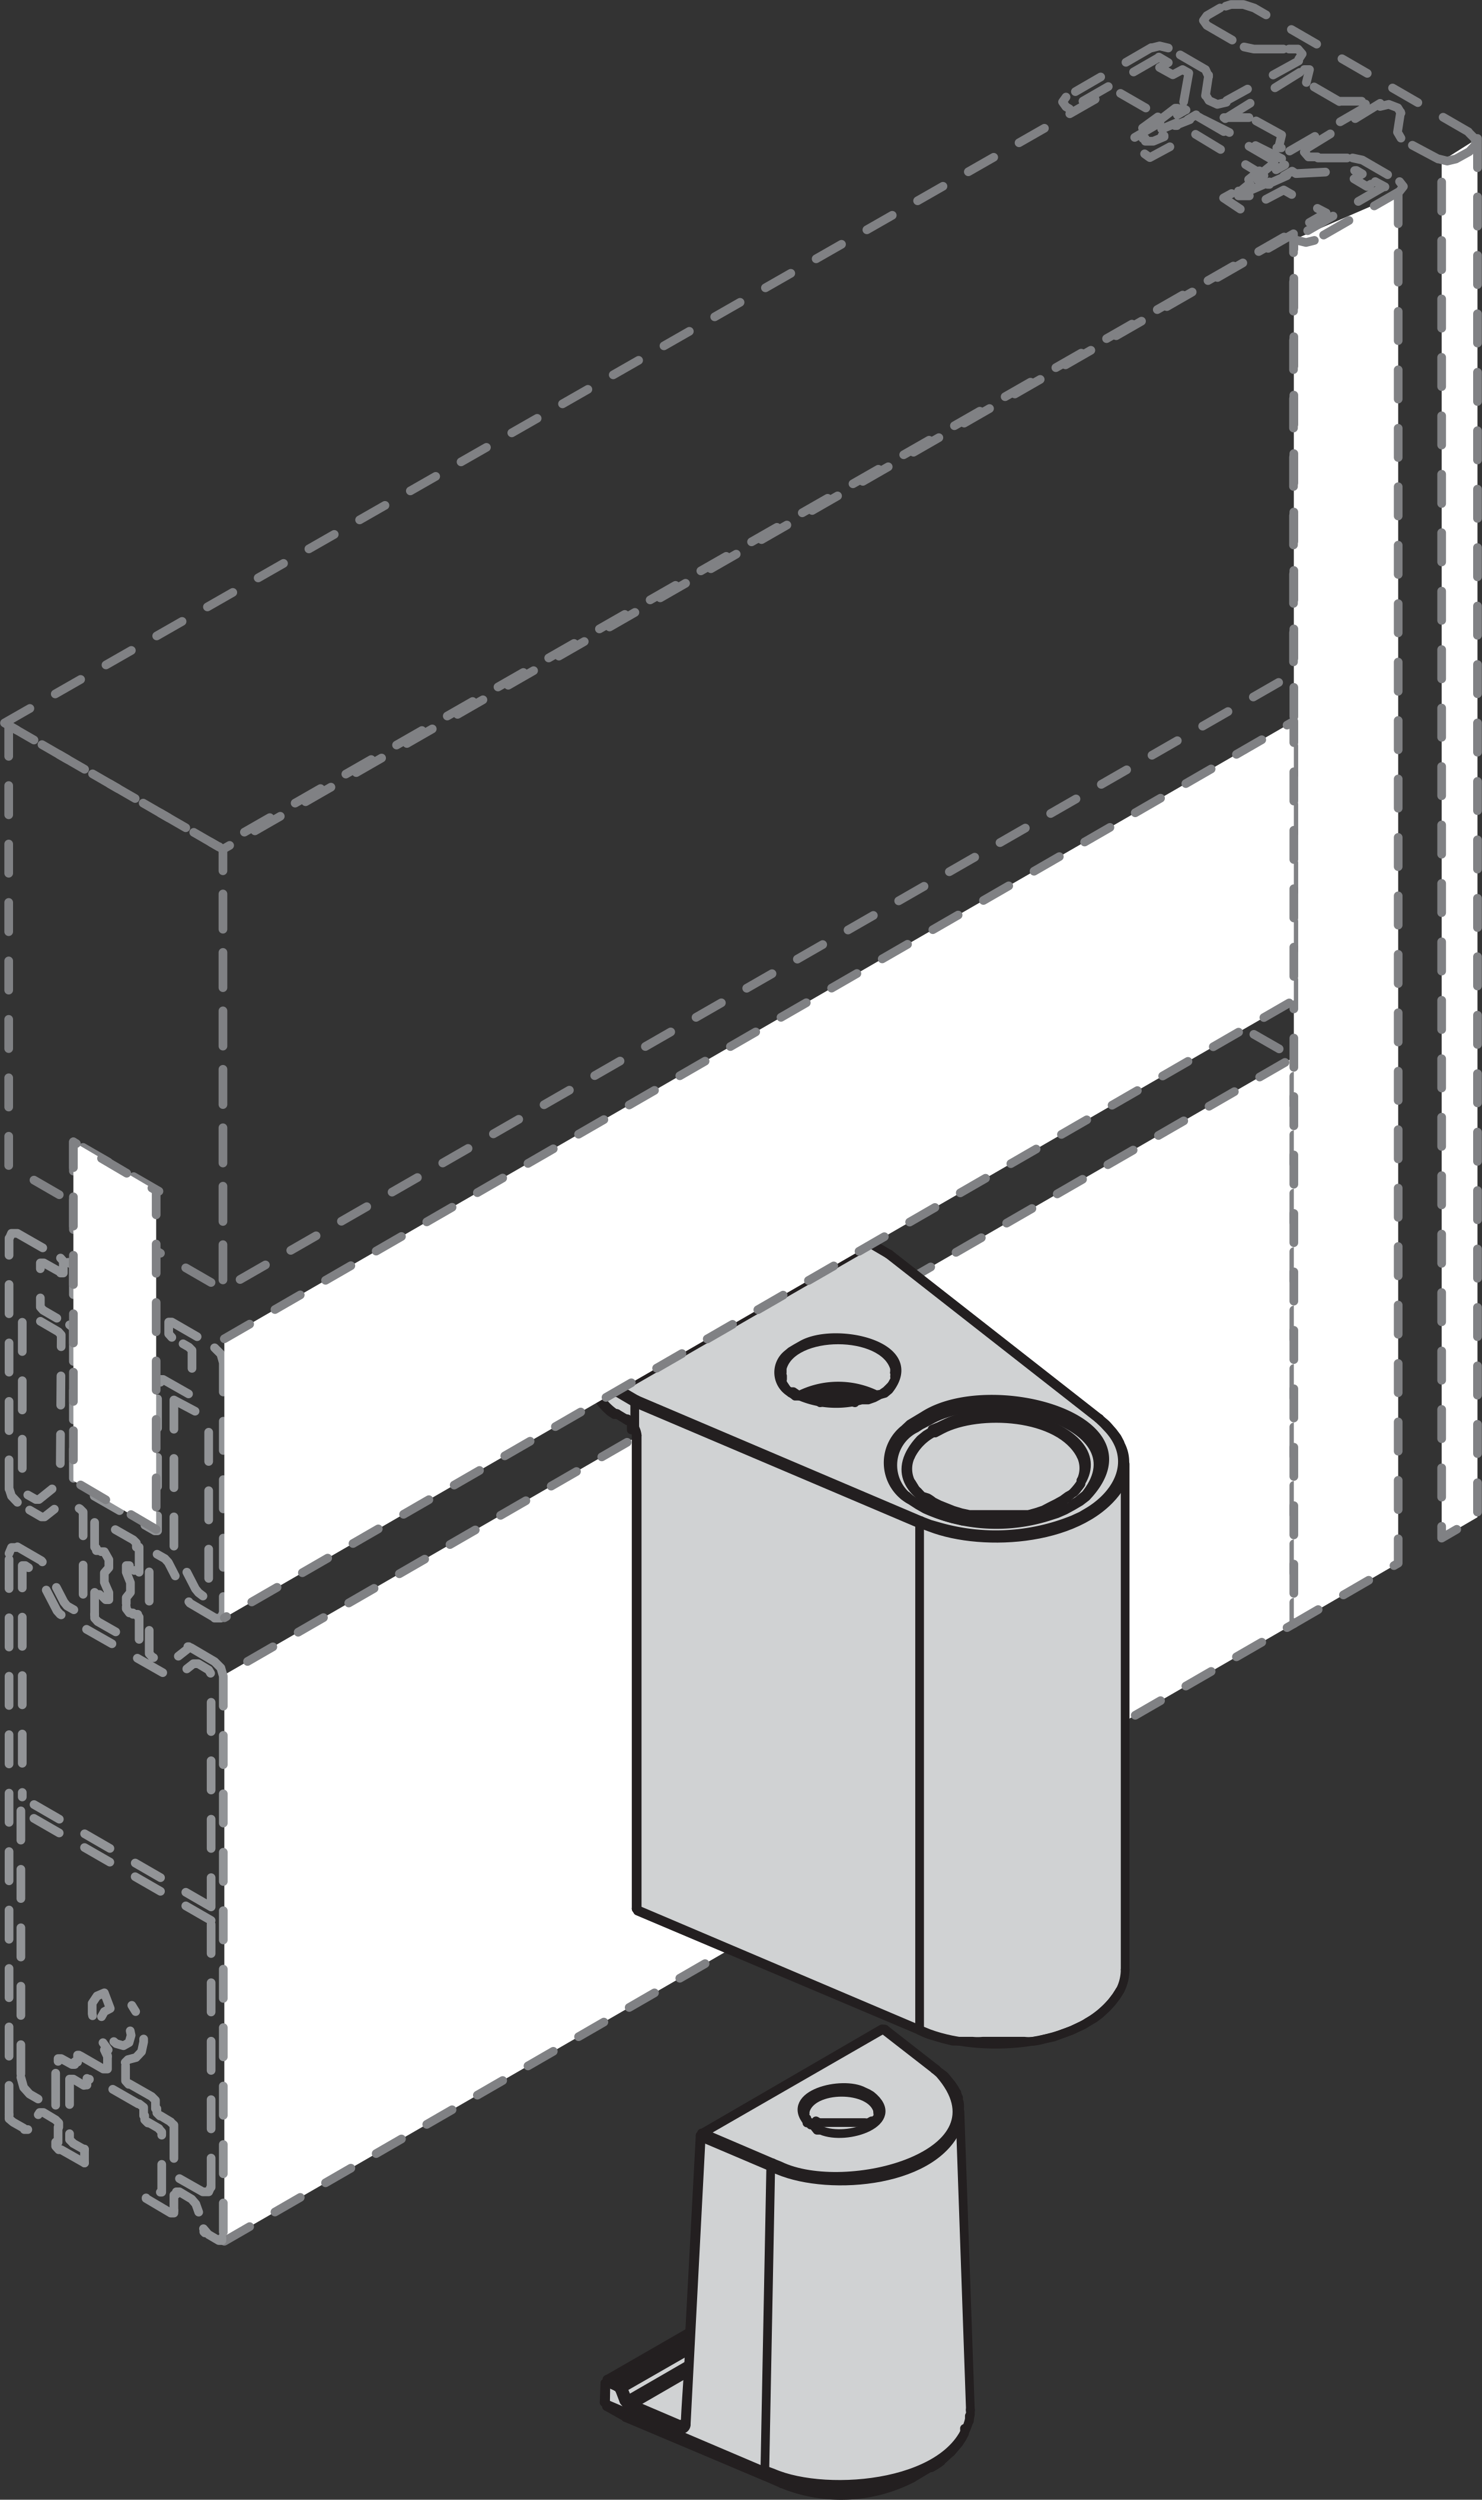 <svg xmlns="http://www.w3.org/2000/svg" viewBox="0 0 42.61 71.85"><rect x="0" y="0" width="42.61" height="71.85" fill="#333333" stroke="none"/><defs><style>.cls-1{fill:#fff;}.cls-2,.cls-4,.cls-5,.cls-6{fill:none;}.cls-2{stroke:#808184;}.cls-2,.cls-5,.cls-6{stroke-linecap:round;stroke-linejoin:round;stroke-width:0.25px;}.cls-2,.cls-6{stroke-dasharray:0.84 0.84;}.cls-3{fill:#d0d2d3;}.cls-5{stroke:#231f20;}.cls-6{stroke:#929497;}</style></defs><title>153755</title><g id="Слой_2" data-name="Слой 2"><g id="_153755" data-name="153755"><polyline class="cls-1" points="6.45 64.42 37.2 46.67 37.2 30.39 6.45 48.14"/><polyline class="cls-2" points="6.45 64.42 37.2 46.67 37.2 30.39 6.45 48.14"/><polyline class="cls-1" points="40.2 5.59 40.2 44.93 37.2 46.67 37.2 6.89"/><polyline class="cls-2" points="40.2 5.59 40.2 44.93 37.2 46.67 37.2 6.89"/><polyline class="cls-1" points="42.48 3.98 42.48 43.61 41.45 44.21 41.45 4.63"/><polyline class="cls-2" points="42.48 3.98 42.48 43.61 41.45 44.21 41.45 4.63"/><line class="cls-1" x1="37.2" y1="30.39" x2="36.04" y2="29.73"/><line class="cls-2" x1="36.05" y1="29.73" x2="37.2" y2="30.39"/><path class="cls-3" d="M29.38,43.56l-.18,0h-.13l.24,0"/><path class="cls-3" d="M27.86,69.59l0-.15v.06a.47.47,0,0,1,0,.09"/><path class="cls-3" d="M26.44,58.34l.26.11c1.59.58,4.49.41,5.47-1.18l0-.06s0,0,0,0l-.1.16c-.05.06-.08.12-.13.17l-.14.15-.16.15-.19.15-.21.12a.94.94,0,0,1-.22.12l-.23.11-.25.09-.27.1-.27.06-.28.06-.29,0-.3,0h-.89a1.53,1.53,0,0,1-.3,0l-.29,0-.28,0-.28-.07-.27-.08a2,2,0,0,1-.26-.09.75.75,0,0,1-.13-.06h0v0"/><path class="cls-3" d="M26.44,58.34V43.8l.26.1c1.56.6,4.52.41,5.47-1.17l0-.07a1.11,1.11,0,0,0,.14-.58h0V56.61a1.5,1.5,0,0,1-.14.59h0C31.32,58.78,28.53,59,27,58.53l-.28-.08"/><polyline class="cls-4" points="32.35 71.73 32.35 34.42 16.57 34.42 16.57 71.73 32.35 71.73"/><path class="cls-3" d="M26.43,42.92l-.13-.13-.11-.14c-.83-1.7,2.25-2.28,3.33-1.92l.24.06.24.07c2,.78,1.33,2.37-.55,2.7h-.14l-.24,0h-.14a3.76,3.76,0,0,1-2.18-.45l-.17-.12"/><line class="cls-3" x1="26.02" y1="42.95" x2="26.07" y2="42.99"/><path class="cls-3" d="M26.3,42.79l.13.13.15.13.17.12a3.87,3.87,0,0,0,2.63.39h.07l.26-.05c.68-.19,1.62-.67,1.51-1.51l0-.15-.07-.15L31,41.56c-1-1.46-5.22-1.15-5,.78l.05.16.07.15m-.45-.88.06-.16c1.37-2.24,7.34-1,5.41,1.38l-.05,0-.16.13-.17.11,0,0-.1.05-.2.1a2.18,2.18,0,0,1-.23.09l-.24.08-.24.06-.25,0-.27.05-.26,0h-.55l-.27,0-.27,0a1.09,1.09,0,0,0-.26,0,1.14,1.14,0,0,0-.25-.06l-.24-.07-.23-.08-.22-.1-.2-.1a1.18,1.18,0,0,1-.19-.11l-.16-.12L26.08,43v0a1.18,1.18,0,0,1-.4-.9l0-.16Z"/><path class="cls-3" d="M25.54,36.05h0l6,4.72a0,0,0,0,0-.05,0"/><path class="cls-3" d="M25.81,41.61l-.07.16A1.11,1.11,0,0,0,26.07,43v0l.09.07.16.12a1.18,1.18,0,0,0,.19.11l.2.1.22.1.23.08.24.07a1.14,1.14,0,0,1,.25.06,1.09,1.09,0,0,1,.26,0l.27,0,.27,0H29l.26,0,.27-.05.25,0,.24-.06.24-.08a2.18,2.18,0,0,0,.23-.09l.2-.1.1-.05,0,0,.17-.11.16-.13.05,0c1.85-2.33-3.58-3.48-5.18-1.67l-.12.14m0,1.39-.12-.15-.1-.16c-.89-2.35,4-3,5.52-1.57l.16.14.13.15c1.46,2.33-3.42,3.22-5.08,2l-.19-.13L26,43Z"/><path class="cls-3" d="M25.45,58.33l1.46,1.14h0l-1.48-1.15h.06"/><path class="cls-3" d="M25.37,58.32a0,0,0,0,1,.06,0h-.06"/><path class="cls-3" d="M25.07,35.75l.49.29h0l-.51-.3h0"/><path class="cls-3" d="M24.9,35.56s0,0,0,.06l.05.07.06.05h0a.44.44,0,0,1-.16-.17l0,0"/><path class="cls-3" d="M24.38,34.57l.52,1,0,0-.51-1h0"/><polyline class="cls-3" points="23.65 34.57 23.69 34.56 23.63 34.58"/><path class="cls-3" d="M23.6,40.32a1.81,1.81,0,0,1,1,0l-.09,0-.19,0h-.4l-.2,0-.1,0"/><path class="cls-3" d="M22.52,39.21l.06-.12c.6-.86,3-.76,3.14.36h0a.31.31,0,0,1,0,.1.29.29,0,0,1,0,.1l-.06.11-.08.1-.11.1-.12.09,0,0,0,0h0a2.5,2.5,0,0,0-2.26,0l-.09,0L22.74,40l-.1-.1a.86.86,0,0,1-.07-.1.53.53,0,0,1-.06-.1.42.42,0,0,1,0-.1.28.28,0,0,0,0-.09v-.15"/><path class="cls-3" d="M23.15,60.76a.09.09,0,0,1,0,0h0c0-.81,2.05-.82,2.1,0v0a.19.19,0,0,0,0,.07.25.25,0,0,1,0,.07.13.13,0,0,1-.05.06.1.1,0,0,1-.06.05.19.19,0,0,1-.07.06l-.09.05a.31.31,0,0,1-.1,0l-.1,0-.12,0-.11,0-.13,0H24l-.12,0-.12,0a.35.35,0,0,1-.11,0l-.1,0-.1-.05,0,0-.07,0s0,0-.06-.06l-.05,0s0,0,0-.07a.14.14,0,0,1,0-.06"/><path class="cls-3" d="M23.17,40.2,23,40.13l0,0a2.5,2.5,0,0,1,2.26,0l0,0-.08,0-.07,0a.85.85,0,0,1-.17.06,1,1,0,0,1-.18,0l-.1,0a1.81,1.81,0,0,0-1,0l-.08,0-.19,0a.59.59,0,0,1-.16-.06"/><path class="cls-3" d="M23.14,60.71a.09.09,0,0,0,0,0s0,0,0,.06a.43.43,0,0,1,0,.07l.05.06.06,0,.07.06,0,0,.1.05.1,0,.11,0,.12,0,.12,0h.38l.13,0,.11,0,.12,0,.1,0a.31.31,0,0,0,.1,0l.09,0,.07-.06a.17.17,0,0,0,.06-.06.13.13,0,0,0,.05-.06.25.25,0,0,0,0-.07.19.19,0,0,1,0-.07v0c0-.82-2-.81-2.1,0h0m-.07-.21,0-.07.05-.08c.44-.58,2.13-.5,2.17.29v.08l0,.08c-.35.66-1.94.66-2.23-.06v-.15Z"/><path class="cls-3" d="M22.48,71.39,22,71.12a3.25,3.25,0,0,0,.6.2,5.88,5.88,0,0,0,3.17,0,3.56,3.56,0,0,0,.94-.38l-.5.3a4.47,4.47,0,0,1-3.75.16"/><polyline class="cls-4" points="32.35 71.73 32.35 34.42 16.57 34.42 16.57 71.73 32.35 71.73"/><path class="cls-3" d="M22.58,39.09l-.06.12-.05.12v.15a.28.28,0,0,1,0,.09.42.42,0,0,0,0,.1.53.53,0,0,0,.06.1.86.86,0,0,0,.07.1l.1.1.13.09.09,0,0,0,.16.07a.85.85,0,0,0,.17.06l.19,0,.08,0,.1,0,.2,0h.4l.19,0,.09,0,.1,0a1,1,0,0,0,.18,0,.85.85,0,0,0,.17-.06l.07,0,.08,0,0,0h0l0,0,0,0,.12-.09.11-.1.08-.1.06-.11a.29.29,0,0,0,0-.1.31.31,0,0,0,0-.1h0c-.09-1.06-2.22-1.17-2.93-.57l-.11.1m-.11.86-.09-.11-.06-.13c-.3-1.23,2.14-1.48,2.95-.86l.13.1.11.11.09.11c.26.42,0,.81-.4,1l-.17.09-.17.06a2.74,2.74,0,0,1-1.83,0L23,40.13,22.81,40,22.68,40Z"/><path class="cls-3" d="M22,71l.17-8.76.21.08c1.47.6,4.63.38,5.2-1.38v-.06a.79.79,0,0,0,0-.23l.3,8.58c-.09,2.14-3.95,2.53-5.48,1.92l-.21-.07"/><path class="cls-3" d="M20.16,61.43a.26.26,0,0,1,.05-.12l2,.86a.19.19,0,0,0-.05.11"/><path class="cls-3" d="M23.11,60.42l0,.07v.08c0,.81,1.65.91,2.12.38l.07-.08,0-.08c.27-.85-1.46-1-2-.58l-.09,0-.07.08m-2.95,1,5.18-3,1.48,1.15c2.38,2.3-2.42,3.74-4.45,2.77l-.21-.08Z"/><path class="cls-3" d="M25.39,58.33l-5.18,3h0l5.15-3h0"/><path class="cls-3" d="M20.21,61.31a.26.26,0,0,0-.05.12.06.06,0,0,1,0,0,.1.1,0,0,1,0-.07h0"/><path class="cls-3" d="M20.16,61.43l-.43,8.25,0,0v0c0-.87.09-1.75.13-2.62l.3-5.64a.06.06,0,0,0,0,0"/><path class="cls-3" d="M19.7,69.64v0s0,0,0,0h0a.11.11,0,0,1-.1,0l.13-.08"/><polyline class="cls-3" points="19.57 69.7 18.19 69.11 19.78 68.19 19.7 69.62"/><path class="cls-3" d="M19.73,69.68c0,.12-.1.18-.22.13a.15.15,0,0,1,.06-.11.11.11,0,0,0,.1,0h0s0,0,0,0l0,0"/><path class="cls-3" d="M18.33,54.92a0,0,0,0,1,0,0l8.12,3.45v0"/><path class="cls-3" d="M18.32,41.26V54.89h0s0,0,0,0V41.23s0,0,0,0"/><path class="cls-3" d="M18.32,54.89a0,0,0,0,0,0,0s0,0,0,0h0"/><path class="cls-3" d="M18.32,41.26a.51.51,0,0,0-.07-.22v-.72l8.19,3.48V58.34l-8.12-3.45"/><path class="cls-3" d="M18.25,40.32a.09.09,0,0,1,.05-.09l8.18,3.48s0,.06,0,.09"/><path class="cls-3" d="M18.25,41a.51.51,0,0,1,.07.22s0,0,0,0v0s0,0,0-.06l0-.07,0,0h0"/><path class="cls-3" d="M18.19,69.11a.35.35,0,0,1-.14-.13l1.74-1v.21"/><path class="cls-3" d="M18.19,69.11l1.38.59a.15.15,0,0,0-.06.11l-1.37-.59a.13.13,0,0,1,.05-.11"/><polyline class="cls-3" points="17.91 68.64 19.81 67.55 19.78 67.98 18.05 68.98"/><path class="cls-3" d="M18,40.81a.63.63,0,0,1,.21.22h0a.43.43,0,0,0,0-.07l-.05-.06-.05,0,0,0a0,0,0,0,1,0,0"/><path class="cls-3" d="M25.75,42.7l.12.15L26,43c1.44,1.46,6.34.93,5.65-1.41l-.09-.16-.11-.16c-1.22-1.64-6.09-1.33-5.92.94l0,.17.07.17m-3.24-3.3,0,.12v.13c.26,1.1,2.67,1.15,3.26.29l.08-.11.05-.13,0-.11c0-.49-.53-.8-.94-.91l-.19-.05-.21,0a2.48,2.48,0,0,0-1.72.36l-.12.1-.1.11-.07.12Zm-4.62.69L25,35.75l.51.3,6,4.72a1.45,1.45,0,0,1,0,2.52l-.2.15-.22.12a5.85,5.85,0,0,1-4.35.25l-.26-.1L18.3,40.23Z"/><path class="cls-3" d="M18.19,69.11a.13.13,0,0,0-.05.11.43.43,0,0,1-.2-.2.18.18,0,0,0,.11,0,.35.35,0,0,0,.14.13"/><polyline class="cls-3" points="17.98 69.48 17.44 69.17 22.02 71.12 22.48 71.39 22 71.18 17.99 69.48"/><polyline class="cls-3" points="17.99 69.48 22 71.18 17.99 69.49"/><path class="cls-3" d="M18,69.48h0"/><path class="cls-3" d="M17.91,68.64l.14.34a.18.18,0,0,1-.11,0l-.13-.34.1,0"/><path class="cls-3" d="M19.81,67.55l-1.9,1.09a.27.27,0,0,0-.11-.14l2-1.17"/><polyline class="cls-3" points="17.55 68.39 19.84 67.08 19.82 67.33 17.8 68.5"/><path class="cls-3" d="M17.8,68.5a.27.27,0,0,1,.11.14l-.1,0a.16.16,0,0,0-.07-.07.17.17,0,0,1,.06-.11"/><path class="cls-3" d="M17.74,40.63l.29.18,0,0-.3-.18s0,0,0,0"/><path class="cls-3" d="M17.79,39.93l.51.3a.09.09,0,0,0-.05.09l-.51-.3s0-.07.05-.09"/><path class="cls-3" d="M25,35.75l-7.24,4.18a.44.44,0,0,1-.16-.17l7.24-4.18a.52.52,0,0,0,.16.17"/><path class="cls-3" d="M17.54,39.81l.09-.05a.44.44,0,0,0,.16.17.1.1,0,0,0-.05.1.69.69,0,0,1-.2-.22"/><path class="cls-3" d="M19.83,67.07l-2.28,1.32a.17.17,0,0,0-.1,0L19.83,67"/><path class="cls-3" d="M17.55,68.39l.25.11a.17.17,0,0,0-.06.11l-.24-.11a.11.11,0,0,1,.05-.11"/><path class="cls-3" d="M22,71l-4.59-2,0-.54s0-.06.08,0l.24.11a.16.16,0,0,1,.07.07l.13.35a.46.46,0,0,0,.2.19l1.37.59c.12,0,.22,0,.22-.13l.43-8.25,2,.85"/><path class="cls-3" d="M17.4,69.09,22,71a.11.11,0,0,0,0,.08l-4.58-2,0,0a.07.07,0,0,1,0,0"/><path class="cls-3" d="M17.55,68.39a.11.11,0,0,0-.05.11s-.08,0-.08,0,0,0,0,0h0a.1.1,0,0,1,0,0s0,0,0,0l0,0h0a.14.14,0,0,1,.09,0"/><path class="cls-3" d="M17.4,69.09a.07.07,0,0,0,0,0l0,0s0,0,0,0v0s0,0,0,0"/><path class="cls-3" d="M17.42,68.55l0,.54s0,0,0,0l0-.55s0,0,0,0"/><path class="cls-3" d="M24.1,34.47l-6.92,4a.08.08,0,0,0-.08,0l6.93-4a.08.08,0,0,1,.07,0"/><path class="cls-3" d="M17.14,40a1.59,1.59,0,0,0,.6.66s0,0,0,0l-.05,0-.12-.08-.12-.11-.11-.12-.1-.14s-.05-.09-.09-.14a.25.25,0,0,0,0-.07h0"/><path class="cls-3" d="M17.18,38.47l6.92-4h0a.19.19,0,0,1,.25.11l.51,1-7.24,4.18-.51-1a.21.21,0,0,1,.06-.29"/><polyline class="cls-3" points="17.1 38.42 16.7 38.58 23.62 34.58 23.63 34.58 23.69 34.56 24.03 34.42"/><path class="cls-3" d="M17.1,38.42a.08.08,0,0,1,.08,0,.21.21,0,0,0-.06.29l-.09,0a.28.28,0,0,1,.07-.38"/><path class="cls-3" d="M17.12,38.76l.51,1-.09.06-.51-1,.09,0"/><path class="cls-3" d="M16.62,39l.41-.15.51,1a.69.69,0,0,0,.2.22l.51.29V41a.63.63,0,0,0-.21-.22l-.3-.18a1.59,1.59,0,0,1-.6-.66h0"/><polyline class="cls-3" points="16.62 38.97 17.14 39.96 17.14 39.97 17.12 39.97 16.61 38.97"/><path class="cls-3" d="M17,38.8l-.41.16a.3.3,0,0,1,.08-.38l.4-.16a.28.28,0,0,0-.07.38"/><path class="cls-3" d="M16.7,38.58a.3.3,0,0,0-.08.38h0l0-.06s0,0,0-.09,0-.05,0-.07l0-.08.05,0s0,0,0,0"/><polyline class="cls-4" points="32.35 71.73 32.35 34.42 16.57 34.42 16.57 71.73 32.35 71.73"/><line class="cls-5" x1="27.9" y1="69.27" x2="27.6" y2="60.69"/><path class="cls-5" d="M27.56,60.36s0,0,0-.07a.46.46,0,0,1-.05-.14.75.75,0,0,1-.07-.12l-.09-.13-.1-.12a1.27,1.27,0,0,0-.1-.12L27,59.55l-.08-.07"/><path class="cls-5" d="M25.24,60.7v0a.19.19,0,0,0,0,.07.25.25,0,0,1,0,.07.13.13,0,0,1-.05.06.17.17,0,0,1-.06.06l-.07,0-.09.05a.31.31,0,0,1-.1,0l-.1,0-.12,0-.11,0-.13,0H24l-.12,0-.12,0-.11,0-.1,0-.09-.05"/><path class="cls-5" d="M23.43,61.08l-.05,0-.07,0s0,0-.06-.06l-.05,0s0,0,0-.07a.14.14,0,0,1,0-.06.09.09,0,0,1,0,0"/><path class="cls-5" d="M20.13,61.38,19.83,67c0,.86-.09,1.73-.13,2.6v0"/><path class="cls-5" d="M20.17,61.31a.1.1,0,0,0,0,.07"/><line class="cls-5" x1="25.35" y1="58.32" x2="20.2" y2="61.31"/><line class="cls-5" x1="26.91" y1="59.47" x2="25.45" y2="58.33"/><path class="cls-5" d="M27.87,69.59s0-.07,0-.09v-.06"/><path class="cls-5" d="M27.07,70.72l0,0a.81.81,0,0,0,.14-.12l.14-.12.11-.13.11-.13.09-.14.07-.13a1.31,1.31,0,0,0,0-.15"/><line class="cls-5" x1="26.23" y1="71.23" x2="26.73" y2="70.93"/><path class="cls-5" d="M25.43,58.32s-.05,0-.06,0"/><line class="cls-5" x1="17.99" y1="69.49" x2="22" y2="71.18"/><path class="cls-5" d="M19.7,69.66a0,0,0,0,0,0,0h0"/><path class="cls-5" d="M17.45,68.39l0,0s0,0,0,0a.1.1,0,0,0,0,0h0"/><line class="cls-5" x1="19.84" y1="67.02" x2="17.46" y2="68.39"/><line class="cls-5" x1="17.39" y1="68.5" x2="17.37" y2="69.05"/><path class="cls-5" d="M17.37,69.05v0s0,0,0,0l0,0"/><path class="cls-5" d="M18,69.48h0"/><line class="cls-5" x1="27.9" y1="69.29" x2="27.9" y2="69.27"/><line class="cls-5" x1="21.99" y1="71.04" x2="22.16" y2="62.28"/><path class="cls-5" d="M27.58,60.92a.79.79,0,0,0,0-.23v0a.73.73,0,0,0,0-.27"/><path class="cls-5" d="M22.22,62.17l.2.08c1.89.92,6.64-.32,4.59-2.65l-.14-.12"/><line class="cls-5" x1="20.21" y1="61.31" x2="22.22" y2="62.17"/><line class="cls-5" x1="25.39" y1="58.33" x2="20.21" y2="61.31"/><line class="cls-5" x1="26.87" y1="59.48" x2="25.39" y2="58.33"/><path class="cls-5" d="M23.38,61.09,23.29,61,23.22,61c-.69-.8,1-1.22,1.62-.88l.11.05.1.06c.94.76-.69,1.33-1.45,1l-.11,0Z"/><path class="cls-5" d="M22.22,62.17a.15.15,0,0,0-.06.11"/><line class="cls-5" x1="17.74" y1="68.61" x2="17.5" y2="68.5"/><path class="cls-5" d="M17.81,68.68a.16.16,0,0,0-.07-.07"/><line class="cls-5" x1="17.94" y1="69.02" x2="17.81" y2="68.68"/><path class="cls-5" d="M17.94,69a.43.43,0,0,0,.2.2"/><line class="cls-5" x1="19.52" y1="69.81" x2="18.14" y2="69.22"/><path class="cls-5" d="M19.52,69.81a.14.14,0,0,0,.21-.13"/><line class="cls-5" x1="20.16" y1="61.43" x2="19.73" y2="69.68"/><line class="cls-5" x1="22.16" y1="62.28" x2="20.16" y2="61.43"/><line class="cls-5" x1="17.41" y1="69.09" x2="21.99" y2="71.04"/><line class="cls-5" x1="17.42" y1="68.55" x2="17.41" y2="69.09"/><path class="cls-5" d="M17.5,68.5s-.08,0-.08,0"/><path class="cls-5" d="M20.21,61.31a.26.26,0,0,0-.05.12"/><line class="cls-5" x1="25.24" y1="60.7" x2="25.24" y2="60.69"/><line class="cls-5" x1="23.14" y1="60.69" x2="23.14" y2="60.71"/><path class="cls-5" d="M25.79,71.31a3.56,3.56,0,0,0,.94-.38l.05,0a2.27,2.27,0,0,0,.28-.18"/><path class="cls-5" d="M22,71.12a3.25,3.25,0,0,0,.6.2"/><path class="cls-5" d="M22,71a.11.11,0,0,0,0,.08"/><path class="cls-5" d="M22.48,71.39a4.47,4.47,0,0,0,3.75-.16"/><line class="cls-5" x1="22.02" y1="71.12" x2="22.48" y2="71.39"/><line class="cls-5" x1="22.02" y1="71.12" x2="17.44" y2="69.17"/><path class="cls-5" d="M17.41,69.09v0l0,0"/><polyline class="cls-5" points="17.99 69.48 22 71.18 22.48 71.39"/><line class="cls-5" x1="17.44" y1="69.17" x2="17.99" y2="69.48"/><path class="cls-5" d="M19.57,69.7a.14.14,0,0,0-.05.11"/><path class="cls-5" d="M18.19,69.11a.13.13,0,0,0-.05.11"/><line class="cls-5" x1="18.19" y1="69.11" x2="19.57" y2="69.7"/><path class="cls-5" d="M17.81,68.68l.1,0"/><line class="cls-5" x1="17.91" y1="68.64" x2="18.05" y2="68.98"/><path class="cls-5" d="M17.94,69a.18.18,0,0,0,.11,0"/><path class="cls-5" d="M17.8,68.5a.17.17,0,0,0-.06.11"/><path class="cls-5" d="M17.91,68.64a.27.27,0,0,0-.11-.14"/><path class="cls-5" d="M17.55,68.39a.11.11,0,0,0-.05.11"/><line class="cls-5" x1="17.55" y1="68.39" x2="17.8" y2="68.5"/><path class="cls-5" d="M18.05,69a.35.35,0,0,0,.14.13"/><path class="cls-5" d="M22,71l.22.08c1.57.69,5.35.37,5.68-1.68v-.15"/><path class="cls-5" d="M27.58,60.92V61c-.57,1.76-3.73,2-5.2,1.38l-.21-.08"/><path class="cls-5" d="M26.92,59.48h-.05"/><path class="cls-5" d="M25.24,60.69v0c-.17-.74-1.92-.73-2.09,0v.06"/><path class="cls-5" d="M19.7,69.64v0l0,0"/><path class="cls-5" d="M20.13,61.38a.06.06,0,0,0,0,0"/><path class="cls-5" d="M20.21,61.31h0"/><path class="cls-5" d="M25.39,58.33h0"/><path class="cls-5" d="M25.45,58.33h-.06"/><path class="cls-5" d="M22.62,71.32a5.88,5.88,0,0,0,3.17,0"/><line class="cls-5" x1="17.99" y1="69.48" x2="17.99" y2="69.49"/><path class="cls-5" d="M19.57,69.7a.14.14,0,0,0,.11,0"/><line class="cls-5" x1="19.57" y1="69.7" x2="19.7" y2="69.62"/><line class="cls-5" x1="19.78" y1="68.19" x2="18.19" y2="69.11"/><line class="cls-5" x1="18.05" y1="68.98" x2="19.78" y2="67.98"/><line class="cls-5" x1="19.81" y1="67.55" x2="17.91" y2="68.64"/><line class="cls-5" x1="17.8" y1="68.5" x2="19.82" y2="67.33"/><line class="cls-5" x1="19.84" y1="67.07" x2="17.55" y2="68.39"/><path class="cls-5" d="M17.39,68.5s0,0,0,0"/><path class="cls-5" d="M17.55,68.39a.14.14,0,0,0-.09,0h0"/><path class="cls-5" d="M17.37,69.05s0,0,0,0"/><line class="cls-5" x1="17.99" y1="69.48" x2="17.99" y2="69.48"/><path class="cls-5" d="M32.2,41.47l-.08-.15L32,41.16,31.86,41a1,1,0,0,0-.15-.14l-.1-.09"/><line class="cls-5" x1="32.35" y1="56.61" x2="32.35" y2="42.08"/><path class="cls-5" d="M31.16,43l-.16.13-.17.11,0,0"/><path class="cls-5" d="M31.58,42.5a.67.67,0,0,1-.06.12l-.1.15a.75.75,0,0,1-.12.14l-.09.08"/><path class="cls-5" d="M26.07,43,26,43h0l-.13-.13-.1-.14-.09-.14a.07.07,0,0,0,0,0"/><path class="cls-5" d="M30.8,43.29l-.1.05-.2.1a2.18,2.18,0,0,1-.23.09l-.23.08-.25.06-.25,0-.27.05-.26,0h-.55l-.27,0-.27,0a1.09,1.09,0,0,0-.26,0,1,1,0,0,0-.25-.06l-.24-.07-.23-.08-.22-.1-.2-.1a.78.78,0,0,1-.18-.11l-.17-.12L26.08,43"/><path class="cls-5" d="M31.08,42.55l0,.1a.94.94,0,0,1-.09.12.69.69,0,0,1-.11.13L30.7,43l-.15.11-.18.1-.18.09L30,43.4l-.21.07-.22.06-.17,0h-.07l-.24,0h-.73l-.25,0-.24,0-.23-.05-.23-.07-.2-.08-.2-.08-.18-.09a.91.91,0,0,0-.16-.11L26.51,43l-.12-.13a.4.4,0,0,1-.1-.12l-.08-.13h0v0"/><path class="cls-5" d="M25.72,39.46a.31.31,0,0,1,0,.1.29.29,0,0,1,0,.1l-.06.11a.39.39,0,0,1-.08.1l-.1.1-.13.09,0,0"/><path class="cls-5" d="M25.22,40.11l0,0-.08,0-.07,0a.49.49,0,0,1-.17.06,1,1,0,0,1-.18,0l-.1,0-.09,0-.19,0h-.4l-.2,0-.1,0-.08,0-.19,0a.76.76,0,0,1-.16-.06L23,40.13l-.05,0-.09,0a.6.6,0,0,0-.13-.09l-.1-.1a.86.86,0,0,1-.07-.1.53.53,0,0,1-.06-.1.19.19,0,0,1,0-.1s0-.06,0-.09"/><path class="cls-5" d="M25.26,40.08l0,0"/><line class="cls-5" x1="31.61" y1="40.77" x2="25.58" y2="36.05"/><path class="cls-5" d="M18.05,40.84l0,0,.05,0,.05.07a.15.15,0,0,1,0,.06h0l0,0,0,.07s0,0,0,.06v0"/><line class="cls-5" x1="17.75" y1="40.66" x2="18.05" y2="40.84"/><line class="cls-5" x1="18.29" y1="41.23" x2="18.29" y2="54.86"/><path class="cls-5" d="M16.61,39l.51,1a.25.25,0,0,1,0,.07c0,.05.06.1.09.14l.1.14.11.12.12.11.12.08s0,0,.05,0"/><path class="cls-5" d="M16.7,38.58l0,0-.05,0,0,.08s0,0,0,.07,0,.06,0,.09l0,.07"/><path class="cls-5" d="M26.45,58.37l.13.06a2,2,0,0,0,.26.09l.27.08.28.07.28,0,.29,0a1.53,1.53,0,0,0,.3,0h.89l.3,0a1.35,1.35,0,0,0,.29,0,1.4,1.4,0,0,0,.28-.06l.28-.06.26-.1.25-.09.23-.11a.78.78,0,0,0,.22-.12l.21-.12c.06-.05.13-.09.19-.15l.16-.15.14-.15s.08-.11.13-.17l.1-.16s0,0,0,0"/><line class="cls-5" x1="18.33" y1="54.93" x2="26.44" y2="58.36"/><line class="cls-5" x1="24.9" y1="35.56" x2="24.38" y2="34.57"/><line class="cls-5" x1="25.56" y1="36.04" x2="25.07" y2="35.75"/><path class="cls-5" d="M24.38,34.57s0,0,0,0a.2.2,0,0,0-.06-.07.1.1,0,0,0-.07,0l-.07,0h-.08"/><polyline class="cls-5" points="24.06 34.41 23.69 34.56 23.65 34.57"/><path class="cls-5" d="M25.05,35.75h0L25,35.69l-.05-.07,0-.06"/><path class="cls-5" d="M18.3,54.88a.05.05,0,0,0,0,0"/><path class="cls-5" d="M25.3,40.09l-.17.09-.17.06-.19,0A2.69,2.69,0,0,1,23,40.13L22.81,40,22.68,40a.67.67,0,0,1-.06-1.06l.12-.1.15-.09.16-.09c.95-.55,3.52,0,2.51,1.29l-.12.1Z"/><line class="cls-5" x1="25.54" y1="36.05" x2="25.03" y2="35.75"/><line class="cls-5" x1="31.57" y1="40.77" x2="25.54" y2="36.05"/><path class="cls-5" d="M26.48,43.71l.26.1.28.08a5.92,5.92,0,0,0,3.83-.21l.24-.11.22-.13c.88-.54,1.34-1.5.57-2.36l-.15-.16-.16-.15"/><line class="cls-5" x1="18.3" y1="40.23" x2="26.48" y2="43.71"/><line class="cls-5" x1="17.79" y1="39.93" x2="18.3" y2="40.23"/><line class="cls-5" x1="25.03" y1="35.75" x2="17.79" y2="39.93"/><path class="cls-5" d="M30.84,43.29l-.22.12-.23.1-.25.08a5,5,0,0,1-3.54-.21l-.21-.12-.2-.13A1.23,1.23,0,0,1,26,41.08l.16-.15.2-.12.2-.12c1.91-1.23,6.82.08,4.67,2.34l-.17.13Z"/><path class="cls-5" d="M32.2,42.66a1.11,1.11,0,0,0,.14-.58,1.06,1.06,0,0,0-.14-.59"/><path class="cls-5" d="M26.48,43.71s0,.06,0,.09"/><path class="cls-5" d="M32.21,57.2a1.34,1.34,0,0,0,.14-.58"/><line class="cls-5" x1="26.44" y1="58.34" x2="26.44" y2="43.8"/><path class="cls-5" d="M31.58,42.52a1.06,1.06,0,0,0,0-.92"/><path class="cls-5" d="M25.7,41.61a1.05,1.05,0,0,0,0,.9"/><path class="cls-5" d="M26.8,41.08,27,41l.21-.1c1.78-.84,5.57.52,3.35,2.26l-.19.11-.2.1c-1.58.82-5.38-.19-3.71-2l.16-.13.18-.11"/><line class="cls-5" x1="26.44" y1="43.8" x2="18.25" y2="40.32"/><path class="cls-5" d="M18.3,40.23a.11.11,0,0,0-.05.09"/><line class="cls-5" x1="18.32" y1="54.89" x2="26.44" y2="58.34"/><line class="cls-5" x1="18.32" y1="41.26" x2="18.32" y2="54.89"/><path class="cls-5" d="M18.32,41.26a.51.51,0,0,0-.07-.22"/><line class="cls-5" x1="18.25" y1="41.03" x2="18.25" y2="40.32"/><path class="cls-5" d="M26.18,41.86a.86.86,0,0,0,0,.72"/><path class="cls-5" d="M31.08,42.56a.83.83,0,0,0,0-.72"/><line class="cls-5" x1="25.72" y1="39.46" x2="25.72" y2="39.45"/><line class="cls-5" x1="22.46" y1="39.45" x2="22.46" y2="39.48"/><path class="cls-5" d="M25.58,36.05h0"/><line class="cls-5" x1="17.54" y1="39.81" x2="17.03" y2="38.81"/><path class="cls-5" d="M17.54,39.81a.69.69,0,0,0,.2.22"/><line class="cls-5" x1="18.25" y1="40.32" x2="17.74" y2="40.02"/><path class="cls-5" d="M18.25,41h0a.63.63,0,0,0-.21-.22"/><line class="cls-5" x1="17.74" y1="40.63" x2="18.04" y2="40.81"/><path class="cls-5" d="M17.14,40a1.66,1.66,0,0,0,.6.66"/><line class="cls-5" x1="16.62" y1="38.97" x2="17.14" y2="39.96"/><line class="cls-5" x1="17.03" y1="38.81" x2="16.62" y2="38.97"/><line class="cls-5" x1="17.12" y1="38.76" x2="17.63" y2="39.75"/><path class="cls-5" d="M17.18,38.47a.22.22,0,0,0-.06.29"/><line class="cls-5" x1="24.1" y1="34.47" x2="17.18" y2="38.47"/><path class="cls-5" d="M24.36,34.58a.19.19,0,0,0-.25-.11h0"/><line class="cls-5" x1="24.87" y1="35.58" x2="24.36" y2="34.58"/><line class="cls-5" x1="17.63" y1="39.75" x2="24.87" y2="35.58"/><path class="cls-5" d="M17.54,39.81l.09-.05"/><path class="cls-5" d="M17,38.8l.09,0"/><path class="cls-5" d="M17.79,39.93s-.06.06-.05.09"/><path class="cls-5" d="M17.1,38.42a.28.28,0,0,0-.07.38"/><path class="cls-5" d="M17.18,38.47a.08.08,0,0,0-.08,0"/><path class="cls-5" d="M16.7,38.58a.3.3,0,0,0-.08.38"/><line class="cls-5" x1="16.7" y1="38.58" x2="17.1" y2="38.42"/><path class="cls-5" d="M17.63,39.75a.4.4,0,0,0,.16.18"/><path class="cls-5" d="M24.87,35.58a.52.52,0,0,0,.16.17"/><line class="cls-5" x1="18.25" y1="41.04" x2="18.23" y2="41.04"/><line class="cls-5" x1="17.1" y1="38.42" x2="24.03" y2="34.42"/><path class="cls-5" d="M24.1,34.47a.08.08,0,0,0-.07,0"/><line class="cls-5" x1="23.62" y1="34.58" x2="16.7" y2="38.58"/><polyline class="cls-5" points="24.03 34.42 23.69 34.56 23.63 34.58"/><polyline class="cls-5" points="24.03 34.42 24.07 34.41 24.08 34.41"/><line class="cls-5" x1="23.65" y1="34.57" x2="23.63" y2="34.58"/><path class="cls-5" d="M32.2,42.66l0,.07c-1,1.58-3.91,1.77-5.46,1.17l-.27-.1"/><path class="cls-5" d="M31.61,40.77s0,0,0,0"/><path class="cls-5" d="M26.44,58.34l.27.11c1.6.59,4.55.41,5.49-1.24v0"/><path class="cls-5" d="M31.57,41.6l-.08-.14c-1-1.54-4.8-1.53-5.75.09l0,.06"/><path class="cls-5" d="M26.54,40.92l-.2.13A1.18,1.18,0,0,0,26.07,43v0"/><path class="cls-5" d="M31.07,43.12l0,0c2-2.13-2.53-3.35-4.34-2.29l-.21.11"/><path class="cls-5" d="M26.86,41.17a1.51,1.51,0,0,0-.68.69"/><path class="cls-5" d="M31.08,41.84v0c-.61-1.2-2.95-1.3-4-.75l-.19.1"/><path class="cls-5" d="M25.72,39.45v-.12c-.31-1.09-2.94-1.09-3.23,0l0,.12"/><path class="cls-5" d="M25.23,40.11h0a2.5,2.5,0,0,0-2.26,0"/><path class="cls-5" d="M25.1,40.16a2.45,2.45,0,0,0-2,0"/><path class="cls-5" d="M24.58,40.32a1.81,1.81,0,0,0-1,0"/><path class="cls-5" d="M18,40.81a0,0,0,0,0,0,0"/><path class="cls-5" d="M18.29,41.23s0,0,0,0"/><path class="cls-5" d="M17.74,40.63s0,0,0,0"/><path class="cls-5" d="M18.29,54.86s0,0,0,0h0"/><polyline class="cls-5" points="17.14 39.96 17.14 39.97 17.12 39.97"/><line class="cls-5" x1="16.62" y1="38.96" x2="16.62" y2="38.96"/><line class="cls-5" x1="23.62" y1="34.58" x2="23.63" y2="34.58"/><path class="cls-5" d="M26.44,58.34v0h0"/><path class="cls-5" d="M18.32,54.89a0,0,0,0,0,0,0"/><path class="cls-5" d="M24.87,35.58l0,0"/><path class="cls-5" d="M24.36,34.58h0"/><path class="cls-5" d="M25.07,35.75h0"/><path class="cls-6" d="M3.63,46.24l0-.06m0,.06.09.12.1,0m.14.1,0-.06,0,0H3.82m-1.1,0,0,.11.09.1,1,.57h.09l0-.07M2.86,45.83l0,0-.05,0h0l0,0m.14.06.09.09.09,0m0,0,0,0m0,0v-.09l0-.11m0-.72-.13.15v.27l.13.3m0-.72,0-.07v-.1m0-.06,0,.06m0-.06L3,44.6l-.09,0m-.14-.1,0,.07,0,0h.05l0,0m1.1-.1,0-.12-.09-.09-1-.57H2.76l0,.08m1.1,1.37,0,0,0,0h0l0,0m-.14-.06L3.72,45l-.09,0m0,0,0,0m0,0,0,.09,0,.1m0,.73.12-.15v-.28l-.12-.3m0,.73,0,.06,0,.11m.05,13.11-.08.08m.08-.08.23-.06.16-.17.06-.28,0-.35-.13-.36-.21-.34M3,57.28l.17.45L3,57.82,2.9,58l.06.28.16.27.22.19.21.06.16-.09.06-.21-.06-.29L3.55,58l.17-.25m-.63,1.36L3,58.92M3,57.28l-.21.09-.14.21,0,.3.07.36.16.36.23.32M.6,59.71.68,60l.17.19.66.38M5,40.24H5l0,.07v4.06l0,.1.62,1.2.09.11L6,46H6l0-.08V41l0-.12L6,40.77ZM1.76,38.49l0-.12-.08-.09-.91-.53H.64l0,.07v4.9l0,.12.09.09.3.17h.09l.61-.49,0-.07Zm.67,23.28v.4m-.32-2.41H2l0,.08v1.53l0,.13.09.09M4.26,61l.31.18M2.11,59.76l.3.18m2.5,3.67-.71-.42V62.8l.37.21h.08l0-.08V61.4l0-.12-.08-.09m.34,2.42H5l0-.08M.26,60.78l0,.12L.38,61m.3.17L.38,61m.37.21-.05,0m0,0h.1m0,0,0,0m.89-.07,0-.12-.09-.09-.35-.21-.11,0-.27.42m.73-.63H1.6l0-.08m0,0V59.24m0,2.33,0,.12.09.1"/><polyline class="cls-6" points="0.26 60.78 0.26 54.96 0.26 44.63"/><path class="cls-6" d="M2.11,36.37v1.92M.5,35.45l1.61.92m2.5,24.44.3.18M5,63.54v-.45M5,61.2l0-.12L4.91,61m.92,2-.67-.38m.67.38L6,63l.07-.16M6,64.23l.29.17h.09l0-.08m-.49-.14.05,0m-.09-.12.11.13m-.1-.11,0,.07M5.16,63l.35.21.12.14.26.73M5.16,63H5.07l0,.07M5,61.2v1.21l0,.13.09.09M2.07,59.34l-.31-.17H1.67l0,.08m0,2.33v-.44m1.94-1.76v.31l0,.12.09.1M3,59.47h.09l0-.09m0-.3v.3m.62.51.65.37M2.31,59.09l.66.38m1,1-1.36-.78H2.57l0,.08m1.94.84,0,.12.09.09m-.13-.21v-.11l0-.13-.09-.09m-.22.53,0,.12.09.09m-.12-.21v-.12l0-.12L4,60.47M2.07,59.34l.08,0,0-.08m.12-.19H2.23l0,.08m0,0v.12m.22.66H2.5l0-.08m0-.11v.11M6.07,55.2.6,52.05m5.47,2.76L.6,51.65M2.43,62.17l-.67-.38m.67,0-.32-.18M4,46.48v.64M2.72,44.47v-.71m0,2.65v-.64M4,44.47v.72M.6,52.05v7.66m5.47-4.9V48.24l0-.12L6,48l-.3-.18H5.56L5,48.26H5L1.73,46.4l-.09-.1-.52-1L1,45.18.73,45H.64l0,.08v6.57M6.07,62.87V55.2m.35-7V64.33m0-16.15-.07-.24-.18-.18m-.68-.4.68.4m-.74-.43,0,0m0,0H5.4m0,0,0,0m.74-.85-.68-.4L5.4,46l-.56-1.09-.1-.11-.37-.21H4.29l0,.08v2.73l0,.13.08.09.37.21h.1l.56-.44m.77-.88h.18l.07-.16m0-7.18v7.18m0-7.18-.07-.25-.18-.18M4.94,38l1.23.71M4.94,38H4.85l0,.08m0,.14v-.14m0,.14,0,.12.09.1m-.25,1.21.74.42h.09l0-.08V38.93l0-.12-.09-.09-.49-.28m-.25,1.21H4.61l0,.08M2.11,38.29v4.2l0,.12.09.1L4.45,44h.08l0-.08V39.72M2.11,38.29l0-.12L2,38.08m-.24-1.5-.5-.28H1.16l0,.08v1.07l0,.12.08.09.74.43m-.24-1.5h.08l0-.07m0-.15v.15m0-.15,0-.12-.08-.09M.5,35.45l1.24.71M.5,35.45l-.17,0-.07.16m0,7.19V35.59m0,7.19L.33,43l.17.18m0,1.28.69.4.09.11.56,1.08.09.11.37.21h.09l0-.08V43.59l0-.13-.09-.09-.37-.21H1.84l-.56.44H1.19L.5,43.2m0,1.28-.17,0-.07.17"/><path class="cls-2" d="M35.27,3.38l.64,0m-.72,0,0,0,0,0h.07m1.5.87.09-.37m0,0-1-.55m.86.92,0,0h.13M37.65,2l-.09.37M37.65,2l0,0H37.5m1.65.91-.64,0m-1.21,4-.1,0M30.65,3.07l.1.06m10.6,1.44L40.28,4m0-.75-.09-.15L39.93,3l-.25.06m.5.74.1.17m-.1-.17.09-.58m-2.66,1-.11.15.12.14.26,0m1.8-1.54L37.61,4.24m1.56.36-.28-.06m-1,0,1,0m.28.06,1.07.62m-.46.15L37.2,6.86m-.29-1.8.24-.14M33.85,3.3l.24-.14m1.58,2.47.13,0,.12,0m-.25,0-.06,0m0-.14,0,.07.06.07m0-.14.22-.18m0,0,.06,0m.74-.43.25-.14m0,.31.06,0m0,0-.56.25m0,0,.06,0m-.29-.32.06,0m0,0,.31-.25m0,0,.06,0m-.14.5-.55.24m-.05-.31.31-.25M33.47,3.93l-.31.13m-.23,0,.11,0,.12,0m.25-.16.06,0m-.61-.06,0,.07,0,.07m.07,0-.07,0m1.53-.68-.24.14m0,0,.06,0m0,0-.43.17m0,0,.06,0m-.54-.17.06,0m0,0,.43-.33m0,0,.06,0m-1,.57.44-.32m.54.17-.43.18m3.45.85L34.39,3.33M36.06.23l-.31-.1h-.36l-.31.1m3.43,2.69-.95-.55m4.66,1.42L36.06.23m1.09,4.69.11.07m2-2,0,0,0,0h-.07m.07.09-2.3,1.33m-1.73-1L37.5,2M34.7.45l-.1.14.1.14m.38-.5L34.7.45m1.07.9.28.06M34.7.73l1.07.62m1.57.35.1-.15-.12-.14-.26,0m-1,0,1,0m.28.34L35.27,2.89m-.6-.15.09.15L35,3l.26-.06m-.51-.74L34.66,2m0,.75.09-.59M34.66,2l-1.07-.62m0,0-.25-.06-.24.06m.22.27L30.75,3.13M33.1,1.37,30.65,2.79m0,0-.1.14.1.14m2.67-1.43.27.16m0,0-.25.14m0,0,.38.21m0,0L34,2m0,0,.18.1m0,0L34,3.1m0,0,.1.06m.36.2,2.34,1.36m.47.27L39,4.9m0,0,.17.1m0,0-.24.14.37.22.24-.14m0,0,.28.15M37.3,6.91l.25.06.24-.06M40.24,5.5,37.79,6.91M40.24,5.5l.11-.14-.11-.14m2-.86-.38.21m-.49,0,.24.06.25-.06m.38-.21.18-.19V4l-.18-.18"/><path class="cls-2" d="M.13,20.78,32,2.56l1.51.87-1.09.64.64.46,1.28-.69,2,1.21-1.16.64.57.38,1.16-.61c.55.32,1.22.66,1.22.66L6.29,24.34Z"/><polyline class="cls-1" points="6.45 38.48 37.2 20.73 37.2 28.75 6.45 46.5"/><polyline class="cls-2" points="6.45 38.48 37.2 20.73 37.2 28.75 6.45 46.5"/><path class="cls-2" d="M4.57,34.24,2.11,32.82m0,0v3.55M.25,20.85l6.16,3.56V37.06L.25,33.5ZM37.19,6.72,6.41,24.41V37.06L37.19,19.37Z"/><polyline class="cls-1" points="4.49 43.96 2.11 42.56 2.11 32.82 4.49 34.22"/><polygon class="cls-2" points="4.49 43.96 2.11 42.56 2.11 32.82 4.49 34.22 4.49 43.96"/></g></g></svg>